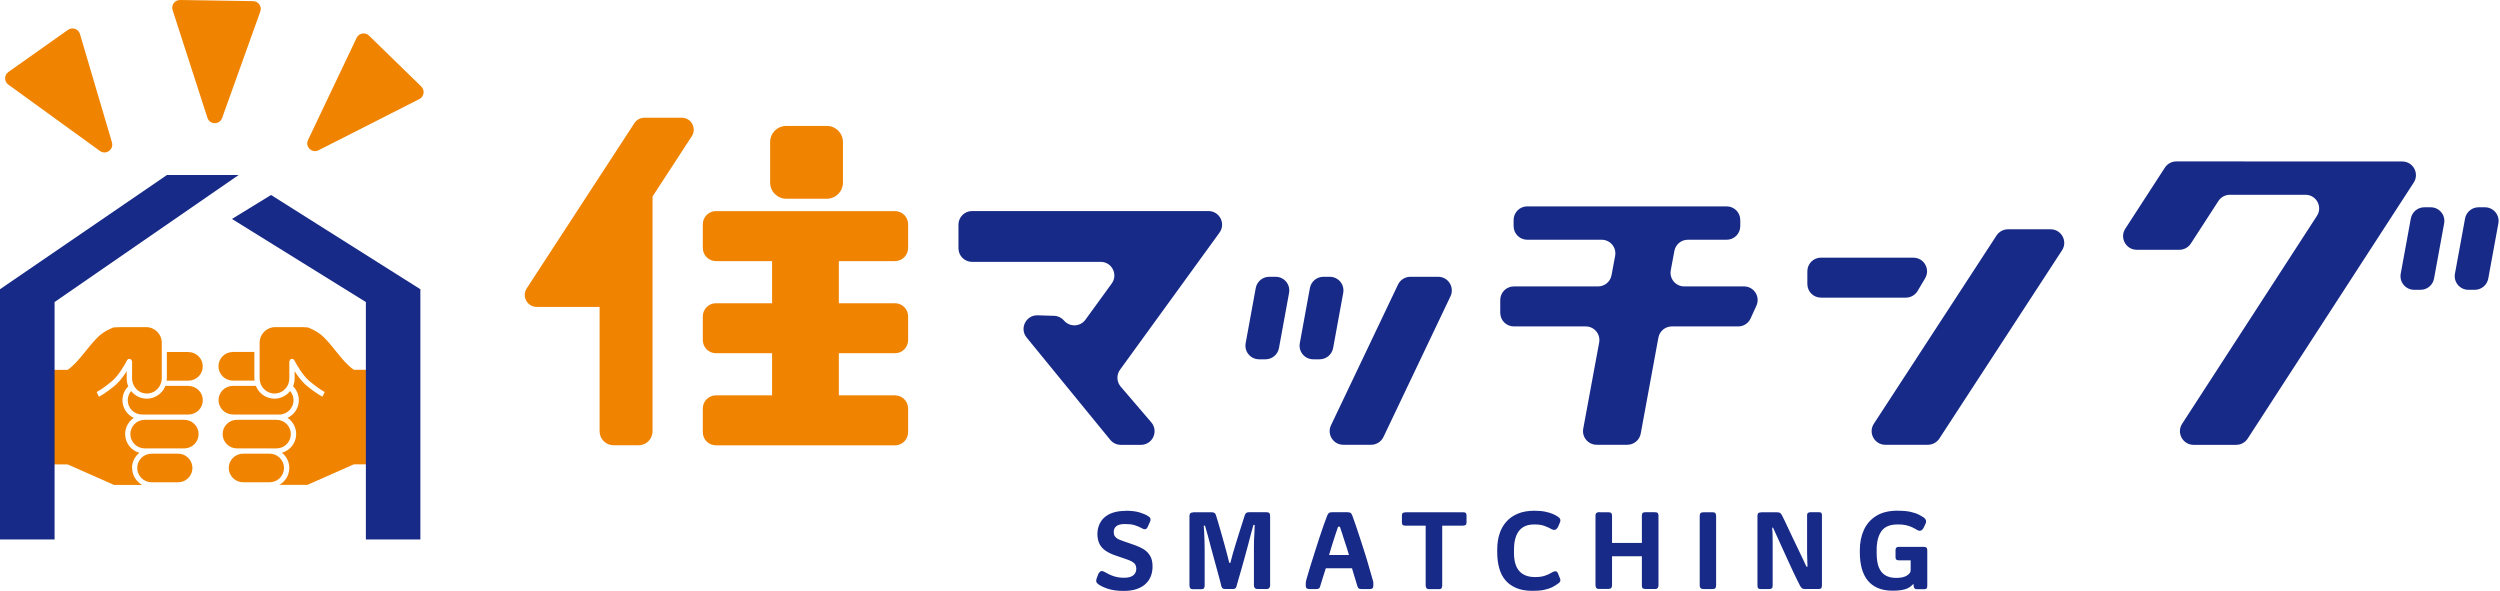 <svg width="275" height="65" viewBox="0 0 275 65" fill="none" xmlns="http://www.w3.org/2000/svg">
<path d="M25.602 38.722C24.731 38.722 24.031 39.429 24.031 40.293C24.031 41.156 24.739 41.864 25.602 41.864H28.005C27.997 41.786 27.982 41.716 27.982 41.638V38.714H25.602V38.722Z" fill="#F08300"/>
<path d="M25.602 45.596H30.72C31.59 45.596 32.29 44.889 32.29 44.026C32.29 43.637 32.143 43.287 31.917 43.014C31.513 43.52 30.891 43.854 30.198 43.854C29.265 43.854 28.464 43.271 28.145 42.447H25.61C24.739 42.447 24.039 43.154 24.039 44.018C24.039 44.881 24.747 45.589 25.61 45.589L25.602 45.596Z" fill="#F08300"/>
<path d="M26.736 49.322H30.422C31.293 49.322 31.993 48.614 31.993 47.751C31.993 46.888 31.285 46.18 30.422 46.18H26.059C25.188 46.18 24.488 46.888 24.488 47.751C24.488 48.614 25.196 49.322 26.059 49.322H26.736Z" fill="#F08300"/>
<path d="M31.238 51.476C31.238 50.605 30.53 49.905 29.667 49.905H26.735C25.864 49.905 25.164 50.613 25.164 51.476C25.164 52.339 25.872 53.047 26.735 53.047H29.667C30.538 53.047 31.238 52.339 31.238 51.476Z" fill="#F08300"/>
<path d="M35.208 36.746C34.858 36.474 34.368 36.21 33.855 36.015C33.404 35.976 32.945 35.976 32.587 35.984H30.27C29.328 35.984 28.559 36.754 28.559 37.695V41.654C28.559 41.731 28.574 41.809 28.582 41.879C28.598 41.98 28.621 42.074 28.652 42.167C28.683 42.268 28.73 42.361 28.784 42.455C29.064 42.945 29.593 43.287 30.2 43.287C30.721 43.287 31.179 43.038 31.475 42.657C31.522 42.595 31.568 42.525 31.607 42.455C31.615 42.439 31.623 42.423 31.631 42.416C31.677 42.33 31.716 42.245 31.739 42.151C31.747 42.128 31.755 42.097 31.763 42.074C31.802 41.941 31.825 41.801 31.825 41.654V39.764C31.825 39.764 31.848 39.694 31.864 39.663C31.895 39.577 31.957 39.507 32.05 39.484C32.183 39.453 32.315 39.515 32.377 39.632C32.377 39.632 32.416 39.709 32.478 39.818C32.704 40.238 33.31 41.28 33.987 41.879C35.06 42.789 35.713 43.116 35.721 43.116L35.472 43.637C35.472 43.637 34.757 43.287 33.606 42.315C33.147 41.902 32.719 41.319 32.408 40.829V41.638C32.408 41.941 32.346 42.229 32.237 42.493C32.634 42.882 32.875 43.427 32.875 44.018C32.875 44.881 32.361 45.62 31.631 45.962C32.198 46.351 32.579 47.004 32.579 47.743C32.579 48.723 31.918 49.547 31.016 49.804C31.506 50.2 31.825 50.791 31.825 51.468C31.825 52.269 31.382 52.961 30.728 53.335H33.816L38.917 51.079H41.912V40.681H38.933C37.557 39.756 36.499 37.749 35.208 36.739V36.746Z" fill="#F08300"/>
<path d="M14.52 51.476C14.52 50.799 14.839 50.2 15.329 49.812C14.427 49.555 13.766 48.731 13.766 47.751C13.766 47.012 14.139 46.359 14.715 45.97C13.984 45.628 13.47 44.889 13.47 44.026C13.47 43.427 13.712 42.89 14.108 42.501C13.999 42.237 13.937 41.949 13.937 41.646V40.837C13.626 41.327 13.206 41.903 12.747 42.315C11.596 43.294 10.904 43.629 10.881 43.645L10.632 43.123C10.632 43.123 11.293 42.797 12.374 41.879C13.043 41.28 13.649 40.238 13.875 39.818C13.937 39.709 13.976 39.632 13.976 39.632C14.038 39.515 14.17 39.453 14.303 39.484C14.396 39.507 14.458 39.577 14.489 39.663C14.505 39.694 14.528 39.725 14.528 39.764V41.654C14.528 41.801 14.552 41.941 14.59 42.074C14.59 42.097 14.606 42.128 14.614 42.151C14.645 42.245 14.684 42.33 14.723 42.416C14.723 42.431 14.738 42.447 14.746 42.455C14.785 42.525 14.832 42.595 14.878 42.657C15.174 43.038 15.633 43.287 16.154 43.287C16.76 43.287 17.281 42.952 17.569 42.455C17.623 42.361 17.662 42.268 17.701 42.167C17.732 42.074 17.756 41.98 17.771 41.879C17.779 41.801 17.794 41.731 17.794 41.654V37.695C17.794 36.754 17.025 35.984 16.084 35.984H13.766C13.408 35.984 12.95 35.984 12.498 36.015C11.985 36.21 11.503 36.474 11.153 36.746C9.862 37.757 8.797 39.772 7.428 40.689H4.449V51.087H7.443L12.545 53.342H15.633C14.979 52.969 14.536 52.277 14.536 51.476H14.52Z" fill="#F08300"/>
<path d="M20.731 38.722H18.352V41.646C18.352 41.724 18.336 41.794 18.328 41.871H20.731C21.602 41.871 22.302 41.164 22.302 40.3C22.302 39.437 21.594 38.729 20.731 38.729V38.722Z" fill="#F08300"/>
<path d="M20.731 42.447H18.196C17.869 43.271 17.076 43.854 16.143 43.854C15.443 43.854 14.829 43.52 14.424 43.014C14.191 43.287 14.051 43.637 14.051 44.026C14.051 44.897 14.758 45.596 15.622 45.596H20.739C21.61 45.596 22.31 44.889 22.31 44.026C22.31 43.162 21.602 42.455 20.739 42.455L20.731 42.447Z" fill="#F08300"/>
<path d="M20.274 46.18H15.911C15.04 46.18 14.34 46.888 14.34 47.751C14.34 48.614 15.048 49.322 15.911 49.322H20.274C21.145 49.322 21.845 48.614 21.845 47.751C21.845 46.888 21.137 46.18 20.274 46.18Z" fill="#F08300"/>
<path d="M19.597 49.905H16.665C15.794 49.905 15.094 50.613 15.094 51.476C15.094 52.339 15.802 53.047 16.665 53.047H19.597C20.468 53.047 21.168 52.339 21.168 51.476C21.168 50.613 20.46 49.905 19.597 49.905Z" fill="#F08300"/>
<path d="M24.433 12.98L28.633 1.268C28.828 0.716 28.431 0.132 27.84 0.125L19.814 7.90012e-05C19.231 -0.008 18.803 0.56 18.99 1.12L22.816 12.957C23.065 13.734 24.161 13.75 24.433 12.98Z" fill="#F08300"/>
<path d="M46.342 9.519L40.594 3.92C40.174 3.508 39.474 3.632 39.226 4.169L33.883 15.399C33.533 16.137 34.318 16.899 35.042 16.526L46.132 10.896C46.653 10.631 46.761 9.931 46.342 9.519Z" fill="#F08300"/>
<path d="M12.318 15.671L8.795 3.741C8.632 3.181 7.963 2.948 7.481 3.282L0.925 7.917C0.443 8.259 0.443 8.967 0.917 9.309L10.989 16.604C11.649 17.086 12.544 16.448 12.311 15.671H12.318Z" fill="#F08300"/>
<path d="M18.369 19.248L0 31.816V59.338H6.004V33.223L26.255 19.248H18.369Z" fill="#172A88"/>
<path d="M29.816 21.449L25.516 24.085L40.245 33.223V59.338H46.241V31.816L29.816 21.449Z" fill="#172A88"/>
<path d="M123.81 56.181C124.44 56.181 124.954 56.243 125.358 56.368C125.755 56.492 126.074 56.624 126.299 56.78C126.439 56.858 126.525 56.951 126.548 57.068C126.571 57.184 126.548 57.316 126.47 57.464L126.252 57.947C126.175 58.11 126.089 58.195 125.988 58.211C125.887 58.226 125.786 58.211 125.685 58.149C125.374 57.97 125.07 57.845 124.783 57.76C124.495 57.674 124.137 57.643 123.725 57.643C123.313 57.643 122.986 57.721 122.792 57.884C122.597 58.048 122.504 58.265 122.512 58.538C122.512 58.709 122.543 58.849 122.613 58.958C122.683 59.066 122.776 59.16 122.893 59.237C123.009 59.315 123.157 59.385 123.336 59.44C123.484 59.502 123.632 59.548 123.764 59.595C123.896 59.642 124.052 59.688 124.215 59.751C124.386 59.813 124.588 59.883 124.837 59.968C125.203 60.093 125.521 60.248 125.817 60.427C126.105 60.606 126.338 60.847 126.517 61.151C126.696 61.446 126.781 61.835 126.781 62.317C126.781 62.667 126.727 63.009 126.61 63.328C126.494 63.647 126.315 63.935 126.058 64.184C125.809 64.44 125.475 64.635 125.07 64.782C124.666 64.93 124.176 65 123.6 65C122.924 65 122.364 64.922 121.921 64.782C121.477 64.642 121.127 64.479 120.871 64.308C120.739 64.215 120.645 64.121 120.606 64.02C120.567 63.919 120.575 63.787 120.63 63.624L120.832 63.103C120.91 62.97 120.995 62.877 121.096 62.838C121.197 62.799 121.322 62.815 121.477 62.9C121.851 63.118 122.201 63.282 122.535 63.39C122.869 63.499 123.243 63.554 123.655 63.554C124.106 63.554 124.448 63.46 124.666 63.282C124.884 63.103 124.993 62.861 124.993 62.558C124.993 62.371 124.954 62.224 124.884 62.107C124.814 61.99 124.713 61.897 124.588 61.819C124.464 61.742 124.316 61.672 124.16 61.609C123.88 61.501 123.639 61.415 123.437 61.353C123.227 61.291 122.978 61.205 122.683 61.096C122.286 60.964 121.936 60.793 121.641 60.598C121.345 60.404 121.112 60.155 120.956 59.852C120.801 59.548 120.715 59.183 120.715 58.748C120.715 58.413 120.77 58.094 120.886 57.791C121.003 57.488 121.174 57.215 121.415 56.982C121.656 56.749 121.967 56.554 122.364 56.414C122.761 56.274 123.235 56.197 123.81 56.197V56.181Z" fill="#172A88"/>
<path d="M131.229 56.352H133.321C133.546 56.352 133.694 56.453 133.748 56.655C133.811 56.834 133.888 57.083 133.982 57.41C134.075 57.736 134.184 58.11 134.301 58.514C134.417 58.919 134.534 59.338 134.651 59.758C134.767 60.178 134.876 60.583 134.977 60.956C135.078 61.337 135.156 61.656 135.218 61.913H135.343C135.405 61.648 135.483 61.337 135.592 60.964C135.7 60.59 135.809 60.202 135.942 59.789C136.066 59.377 136.19 58.965 136.323 58.569C136.447 58.164 136.564 57.799 136.673 57.472C136.781 57.145 136.859 56.881 136.921 56.687C136.96 56.57 137.015 56.484 137.077 56.43C137.139 56.375 137.24 56.344 137.38 56.344H139.309C139.465 56.344 139.566 56.375 139.628 56.445C139.69 56.515 139.713 56.609 139.713 56.733V64.386C139.713 64.502 139.682 64.603 139.628 64.673C139.573 64.751 139.472 64.79 139.332 64.79H138.36C138.197 64.79 138.088 64.751 138.026 64.681C137.964 64.611 137.932 64.502 137.932 64.362V60.427C137.932 60.031 137.932 59.665 137.948 59.315C137.964 58.973 137.979 58.662 137.995 58.397C138.01 58.133 138.018 57.915 138.018 57.744H137.878C137.792 58.032 137.699 58.366 137.598 58.755C137.497 59.144 137.388 59.548 137.279 59.976C137.163 60.404 137.046 60.832 136.929 61.267C136.813 61.703 136.696 62.123 136.579 62.527C136.463 62.931 136.354 63.305 136.253 63.647C136.152 63.989 136.066 64.285 136.004 64.533C135.98 64.611 135.942 64.673 135.887 64.72C135.833 64.767 135.747 64.79 135.638 64.79H134.752C134.627 64.79 134.534 64.767 134.487 64.72C134.441 64.673 134.394 64.611 134.363 64.526C134.339 64.401 134.285 64.191 134.207 63.904C134.13 63.616 134.044 63.281 133.935 62.892C133.826 62.504 133.717 62.092 133.593 61.64C133.468 61.197 133.344 60.738 133.22 60.272C133.095 59.805 132.979 59.362 132.87 58.942C132.761 58.522 132.652 58.149 132.551 57.822H132.411C132.426 58.009 132.442 58.242 132.457 58.53C132.473 58.817 132.481 59.121 132.496 59.455C132.512 59.782 132.512 60.108 132.512 60.427V64.417C132.512 64.534 132.489 64.627 132.434 64.704C132.38 64.782 132.294 64.813 132.154 64.813H131.244C131.081 64.813 130.98 64.775 130.925 64.704C130.871 64.635 130.84 64.518 130.84 64.37V56.757C130.84 56.617 130.879 56.515 130.949 56.453C131.019 56.391 131.112 56.368 131.236 56.368L131.229 56.352Z" fill="#172A88"/>
<path d="M148.276 56.352C148.431 56.352 148.532 56.383 148.595 56.438C148.657 56.5 148.711 56.609 148.773 56.764C148.874 57.052 148.999 57.394 149.139 57.799C149.279 58.203 149.434 58.654 149.59 59.152C149.753 59.65 149.917 60.163 150.088 60.699C150.259 61.236 150.422 61.765 150.57 62.294C150.725 62.822 150.865 63.32 150.998 63.787C151.021 63.849 151.036 63.904 151.052 63.958C151.06 64.012 151.068 64.067 151.068 64.114V64.401C151.068 64.557 151.036 64.658 150.974 64.712C150.912 64.767 150.811 64.798 150.663 64.798H149.753C149.637 64.798 149.543 64.775 149.473 64.736C149.403 64.697 149.349 64.603 149.31 64.471C149.209 64.121 149.108 63.795 149.014 63.491C148.921 63.196 148.82 62.869 148.719 62.511H145.841C145.733 62.854 145.631 63.18 145.53 63.476C145.437 63.771 145.336 64.098 145.235 64.44C145.212 64.565 145.165 64.658 145.11 64.712C145.048 64.767 144.947 64.798 144.792 64.798H144.037C143.905 64.798 143.804 64.767 143.734 64.712C143.664 64.658 143.633 64.565 143.633 64.425V64.145C143.633 64.09 143.633 64.043 143.648 63.997C143.656 63.942 143.672 63.872 143.695 63.779C143.812 63.344 143.952 62.869 144.115 62.356C144.278 61.85 144.442 61.329 144.605 60.8C144.776 60.272 144.939 59.751 145.103 59.245C145.266 58.74 145.422 58.273 145.577 57.845C145.733 57.417 145.865 57.052 145.981 56.749C146.044 56.585 146.106 56.484 146.176 56.43C146.246 56.375 146.355 56.344 146.495 56.344H148.276V56.352ZM146.199 61.049H148.385C148.315 60.816 148.237 60.552 148.151 60.272C148.066 59.992 147.972 59.704 147.871 59.416C147.77 59.129 147.685 58.849 147.607 58.592C147.529 58.335 147.451 58.117 147.389 57.939H147.187C147.101 58.195 147 58.498 146.876 58.864C146.751 59.23 146.635 59.603 146.518 59.984C146.401 60.373 146.293 60.723 146.199 61.042V61.049Z" fill="#172A88"/>
<path d="M154.584 56.352H160.961C161.094 56.352 161.187 56.375 161.241 56.43C161.288 56.484 161.319 56.57 161.319 56.694V57.441C161.319 57.596 161.288 57.697 161.218 57.744C161.148 57.799 161.047 57.822 160.915 57.822H158.644V64.386C158.644 64.518 158.62 64.627 158.574 64.697C158.527 64.767 158.426 64.806 158.278 64.806H157.228C157.065 64.806 156.964 64.767 156.91 64.697C156.855 64.627 156.824 64.526 156.824 64.401V57.822H154.576C154.468 57.822 154.382 57.799 154.312 57.752C154.242 57.705 154.211 57.612 154.211 57.48V56.687C154.211 56.562 154.242 56.477 154.312 56.43C154.382 56.383 154.475 56.36 154.592 56.36L154.584 56.352Z" fill="#172A88"/>
<path d="M168.755 56.181C169.221 56.181 169.618 56.212 169.96 56.282C170.302 56.352 170.59 56.438 170.816 56.539C171.049 56.64 171.244 56.749 171.415 56.865C171.531 56.943 171.601 57.037 171.632 57.153C171.656 57.27 171.632 57.41 171.555 57.558L171.391 57.947C171.298 58.117 171.197 58.219 171.088 58.265C170.979 58.312 170.839 58.289 170.668 58.203C170.45 58.079 170.194 57.962 169.898 57.853C169.603 57.744 169.237 57.69 168.802 57.69C168.28 57.682 167.853 57.783 167.518 58.001C167.184 58.219 166.943 58.53 166.78 58.95C166.616 59.37 166.538 59.875 166.538 60.474V60.777C166.531 61.687 166.725 62.364 167.114 62.807C167.503 63.25 168.078 63.476 168.84 63.476C169.237 63.484 169.587 63.437 169.898 63.344C170.209 63.243 170.489 63.11 170.754 62.947C170.894 62.861 171.026 62.83 171.135 62.838C171.244 62.854 171.329 62.939 171.383 63.095L171.562 63.538C171.625 63.655 171.648 63.764 171.64 63.865C171.632 63.966 171.57 64.059 171.453 64.145C171.267 64.285 171.057 64.425 170.808 64.557C170.567 64.689 170.256 64.79 169.89 64.876C169.525 64.961 169.089 64.992 168.584 64.992C167.876 64.992 167.277 64.891 166.787 64.681C166.297 64.471 165.893 64.184 165.582 63.81C165.271 63.437 165.045 62.986 164.905 62.465C164.765 61.944 164.695 61.368 164.695 60.738V60.419C164.695 59.813 164.781 59.253 164.944 58.732C165.107 58.211 165.356 57.768 165.699 57.386C166.033 57.005 166.461 56.71 166.966 56.5C167.472 56.29 168.078 56.181 168.763 56.181H168.755Z" fill="#172A88"/>
<path d="M175.955 56.352H176.966C177.09 56.352 177.184 56.383 177.238 56.438C177.293 56.5 177.324 56.593 177.324 56.718V59.72H180.606V56.702C180.606 56.57 180.637 56.477 180.699 56.422C180.761 56.368 180.847 56.344 180.948 56.344H182.037C182.184 56.344 182.293 56.376 182.348 56.43C182.402 56.492 182.433 56.586 182.433 56.71V64.386C182.433 64.51 182.402 64.611 182.348 64.681C182.293 64.751 182.2 64.79 182.06 64.79H181.01C180.854 64.79 180.753 64.759 180.691 64.705C180.629 64.642 180.606 64.541 180.606 64.386V61.19H177.324V64.394C177.324 64.518 177.293 64.619 177.23 64.681C177.168 64.751 177.059 64.782 176.896 64.782H175.885C175.722 64.782 175.621 64.736 175.574 64.65C175.527 64.565 175.504 64.463 175.504 64.355V56.702C175.504 56.57 175.543 56.477 175.621 56.414C175.698 56.36 175.815 56.329 175.955 56.329V56.352Z" fill="#172A88"/>
<path d="M187.389 56.352H188.407C188.563 56.352 188.656 56.391 188.703 56.469C188.75 56.547 188.773 56.64 188.773 56.757V64.37C188.773 64.526 188.742 64.635 188.687 64.697C188.633 64.767 188.524 64.798 188.369 64.798H187.396C187.256 64.798 187.148 64.767 187.078 64.705C187.008 64.642 186.969 64.534 186.969 64.37V56.757C186.969 56.617 187 56.508 187.054 56.445C187.117 56.383 187.225 56.352 187.381 56.352H187.389Z" fill="#172A88"/>
<path d="M193.732 56.352H195.475C195.646 56.352 195.762 56.383 195.832 56.438C195.902 56.5 195.964 56.585 196.019 56.694C196.104 56.858 196.206 57.068 196.338 57.332C196.462 57.596 196.602 57.892 196.758 58.226C196.913 58.553 197.077 58.903 197.248 59.261C197.419 59.626 197.59 59.984 197.769 60.349C197.94 60.715 198.111 61.073 198.274 61.407C198.438 61.749 198.585 62.06 198.71 62.333H198.826C198.826 62.231 198.826 62.099 198.811 61.944C198.803 61.788 198.795 61.609 198.795 61.399C198.795 61.189 198.788 60.972 198.78 60.746C198.78 60.513 198.78 60.279 198.78 60.031V56.687C198.78 56.562 198.811 56.469 198.873 56.422C198.935 56.375 199.029 56.344 199.145 56.344H200.102C200.226 56.344 200.312 56.375 200.351 56.43C200.39 56.492 200.413 56.57 200.413 56.671V64.409C200.413 64.533 200.39 64.627 200.335 64.697C200.281 64.767 200.195 64.79 200.055 64.79H198.539C198.368 64.79 198.251 64.751 198.189 64.681C198.119 64.611 198.056 64.526 198.002 64.425C197.932 64.3 197.831 64.098 197.691 63.81C197.551 63.53 197.395 63.196 197.217 62.822C197.038 62.441 196.851 62.037 196.657 61.609C196.462 61.182 196.26 60.754 196.073 60.326C195.879 59.898 195.692 59.494 195.513 59.097C195.335 58.701 195.171 58.351 195.039 58.047H194.938C194.953 58.219 194.969 58.421 194.977 58.662C194.985 58.903 194.992 59.183 194.992 59.502C194.992 59.821 194.992 60.178 194.992 60.575V64.401C194.992 64.557 194.961 64.658 194.907 64.712C194.845 64.767 194.743 64.798 194.588 64.798H193.701C193.554 64.798 193.453 64.767 193.398 64.704C193.344 64.642 193.32 64.533 193.32 64.386V56.733C193.32 56.601 193.351 56.5 193.421 56.445C193.491 56.383 193.592 56.36 193.725 56.36L193.732 56.352Z" fill="#172A88"/>
<path d="M208.735 56.181C209.318 56.181 209.793 56.22 210.166 56.306C210.539 56.391 210.843 56.492 211.084 56.617C211.317 56.741 211.511 56.858 211.667 56.967C211.776 57.06 211.838 57.161 211.861 57.285C211.885 57.402 211.854 57.542 211.768 57.705L211.581 58.086C211.488 58.25 211.379 58.343 211.262 58.374C211.138 58.405 211.006 58.374 210.866 58.281C210.695 58.18 210.508 58.079 210.306 57.985C210.104 57.892 209.863 57.814 209.606 57.76C209.342 57.705 209.054 57.682 208.719 57.69C207.903 57.69 207.32 57.931 206.962 58.421C206.612 58.911 206.433 59.595 206.433 60.489V60.816C206.433 61.485 206.511 62.014 206.674 62.41C206.837 62.807 207.071 63.103 207.397 63.289C207.716 63.476 208.105 63.569 208.572 63.569C208.867 63.569 209.108 63.546 209.295 63.499C209.482 63.453 209.629 63.39 209.746 63.32C209.863 63.25 209.956 63.173 210.026 63.087C210.088 63.033 210.127 62.978 210.143 62.9C210.158 62.823 210.174 62.737 210.174 62.628V61.633H208.859C208.743 61.633 208.649 61.609 208.595 61.555C208.533 61.501 208.509 61.415 208.509 61.291V60.505C208.509 60.272 208.626 60.155 208.859 60.155H211.612C211.752 60.155 211.853 60.186 211.916 60.248C211.978 60.311 212.001 60.412 212.001 60.559V64.425C212.001 64.557 211.978 64.658 211.931 64.72C211.885 64.782 211.784 64.814 211.636 64.814H210.905C210.796 64.814 210.71 64.798 210.656 64.767C210.594 64.736 210.555 64.681 210.531 64.596C210.524 64.541 210.516 64.487 210.5 64.409C210.485 64.339 210.477 64.277 210.469 64.222C210.236 64.502 209.94 64.697 209.598 64.806C209.256 64.915 208.782 64.977 208.175 64.977C207.568 64.977 207.016 64.876 206.557 64.681C206.106 64.487 205.733 64.207 205.438 63.841C205.15 63.476 204.932 63.04 204.792 62.519C204.652 61.998 204.582 61.431 204.582 60.793V60.505C204.582 59.681 204.73 58.942 205.025 58.296C205.321 57.651 205.772 57.13 206.386 56.749C206.993 56.368 207.786 56.173 208.75 56.173L208.735 56.181Z" fill="#172A88"/>
<path d="M246.847 17.755H239.397C238.892 17.755 238.417 18.012 238.137 18.439L233.782 25.159C233.137 26.154 233.852 27.476 235.042 27.476H239.732C240.237 27.476 240.711 27.22 240.991 26.792L244.024 22.11C244.304 21.682 244.779 21.426 245.284 21.426H253.606C254.795 21.426 255.511 22.748 254.865 23.743L240.035 46.615C239.389 47.611 240.105 48.933 241.295 48.933H245.984C246.49 48.933 246.964 48.676 247.244 48.248L265.512 20.08C266.158 19.085 265.442 17.763 264.252 17.763H246.847V17.755Z" fill="#172A88"/>
<path d="M265.558 31.878H266.266C266.989 31.878 267.611 31.357 267.743 30.649L268.855 24.575C269.026 23.65 268.319 22.802 267.378 22.802H266.67C265.947 22.802 265.325 23.323 265.192 24.031L264.08 30.105C263.909 31.03 264.617 31.878 265.558 31.878Z" fill="#172A88"/>
<path d="M271.157 24.031L270.045 30.105C269.874 31.03 270.582 31.878 271.523 31.878H272.23C272.954 31.878 273.576 31.357 273.708 30.649L274.82 24.575C274.991 23.65 274.284 22.802 273.343 22.802H272.635C271.912 22.802 271.289 23.323 271.157 24.031Z" fill="#172A88"/>
<path d="M210.474 28.34H200.31C199.477 28.34 198.809 29.008 198.809 29.84V31.24C198.809 32.072 199.477 32.741 200.31 32.741H209.642C210.171 32.741 210.661 32.461 210.933 32.01L211.765 30.61C212.356 29.607 211.641 28.347 210.474 28.347V28.34Z" fill="#172A88"/>
<path d="M207.379 48.925H212.068C212.574 48.925 213.048 48.668 213.328 48.241L226.821 27.538C227.474 26.543 226.759 25.221 225.561 25.221H220.879C220.374 25.221 219.899 25.477 219.619 25.905L206.126 46.608C205.473 47.603 206.189 48.925 207.386 48.925H207.379Z" fill="#172A88"/>
<path d="M185.652 26.372H189.929C190.761 26.372 191.43 25.703 191.43 24.871V24.202C191.43 23.37 190.761 22.701 189.929 22.701H167.998C167.166 22.701 166.497 23.37 166.497 24.202V24.871C166.497 25.703 167.166 26.372 167.998 26.372H176.187C177.128 26.372 177.836 27.22 177.665 28.145L177.268 30.276C177.136 30.991 176.514 31.505 175.791 31.505H166.528C165.696 31.505 165.027 32.174 165.027 33.006V34.406C165.027 35.238 165.696 35.907 166.528 35.907H174.43C175.371 35.907 176.078 36.754 175.907 37.68L174.157 47.152C173.986 48.078 174.694 48.925 175.635 48.925H179.003C179.726 48.925 180.348 48.412 180.48 47.696L182.424 37.135C182.557 36.42 183.179 35.907 183.902 35.907H191.205C191.788 35.907 192.325 35.564 192.566 35.028L193.203 33.628C193.662 32.632 192.931 31.505 191.842 31.505H185.263C184.322 31.505 183.614 30.657 183.785 29.732L184.182 27.601C184.314 26.885 184.936 26.372 185.66 26.372H185.652Z" fill="#172A88"/>
<path d="M147.763 48.925H150.827C151.403 48.925 151.931 48.591 152.18 48.07L159.553 32.593C160.027 31.598 159.304 30.447 158.2 30.447H155.136C154.56 30.447 154.031 30.781 153.782 31.302L146.41 46.779C145.935 47.774 146.659 48.925 147.763 48.925Z" fill="#172A88"/>
<path d="M138.499 39.523H139.207C139.93 39.523 140.552 39.002 140.685 38.294L141.797 32.22C141.968 31.295 141.26 30.447 140.319 30.447H139.611C138.888 30.447 138.266 30.968 138.134 31.676L137.022 37.75C136.851 38.675 137.558 39.523 138.499 39.523Z" fill="#172A88"/>
<path d="M146.276 30.447H145.568C144.845 30.447 144.223 30.968 144.091 31.676L142.979 37.749C142.808 38.675 143.515 39.523 144.456 39.523H145.164C145.887 39.523 146.509 39.002 146.642 38.294L147.754 32.22C147.925 31.295 147.217 30.447 146.276 30.447Z" fill="#172A88"/>
<path d="M128.076 23.215H106.931C106.099 23.215 105.43 23.883 105.43 24.715V27.305C105.43 28.137 106.099 28.806 106.931 28.806H121.077C122.306 28.806 123.013 30.198 122.29 31.186L119.397 35.168C118.829 35.953 117.671 36 117.041 35.261C116.769 34.942 116.372 34.748 115.952 34.74L114.14 34.685C112.849 34.647 112.118 36.14 112.934 37.135L122.127 48.381C122.415 48.731 122.835 48.933 123.286 48.933H125.502C126.785 48.933 127.477 47.432 126.637 46.452L123.278 42.532C122.827 42.004 122.796 41.234 123.2 40.674L134.142 25.594C134.866 24.599 134.15 23.215 132.929 23.215H128.076Z" fill="#172A88"/>
<path d="M75 12.949H70.886C70.443 12.949 70.023 13.174 69.782 13.548L57.938 31.722C57.37 32.601 57.992 33.76 59.042 33.76H65.956V47.44C65.956 48.295 66.648 48.98 67.496 48.98H70.241C71.096 48.98 71.781 48.287 71.781 47.44V21.612L76.097 14.986C76.665 14.108 76.042 12.949 74.993 12.949H75Z" fill="#F08300"/>
<path d="M98.446 28.721C99.247 28.721 99.893 28.075 99.893 27.274V24.669C99.893 23.868 99.247 23.222 98.446 23.222H78.755C77.954 23.222 77.309 23.868 77.309 24.669V27.274C77.309 28.075 77.954 28.721 78.755 28.721H84.93V33.356H78.755C77.954 33.356 77.309 34.001 77.309 34.802V37.407C77.309 38.208 77.954 38.854 78.755 38.854H84.93V43.489H78.755C77.954 43.489 77.309 44.134 77.309 44.935V47.541C77.309 48.342 77.954 48.987 78.755 48.987H98.446C99.247 48.987 99.893 48.342 99.893 47.541V44.935C99.893 44.134 99.247 43.489 98.446 43.489H92.272V38.854H98.446C99.247 38.854 99.893 38.208 99.893 37.407V34.802C99.893 34.001 99.247 33.356 98.446 33.356H92.272V28.721H98.446Z" fill="#F08300"/>
<path d="M90.944 13.851H86.496C85.512 13.851 84.715 14.648 84.715 15.632V20.08C84.715 21.064 85.512 21.861 86.496 21.861H90.944C91.928 21.861 92.725 21.064 92.725 20.08V15.632C92.725 14.648 91.928 13.851 90.944 13.851Z" fill="#F08300"/>
</svg>
